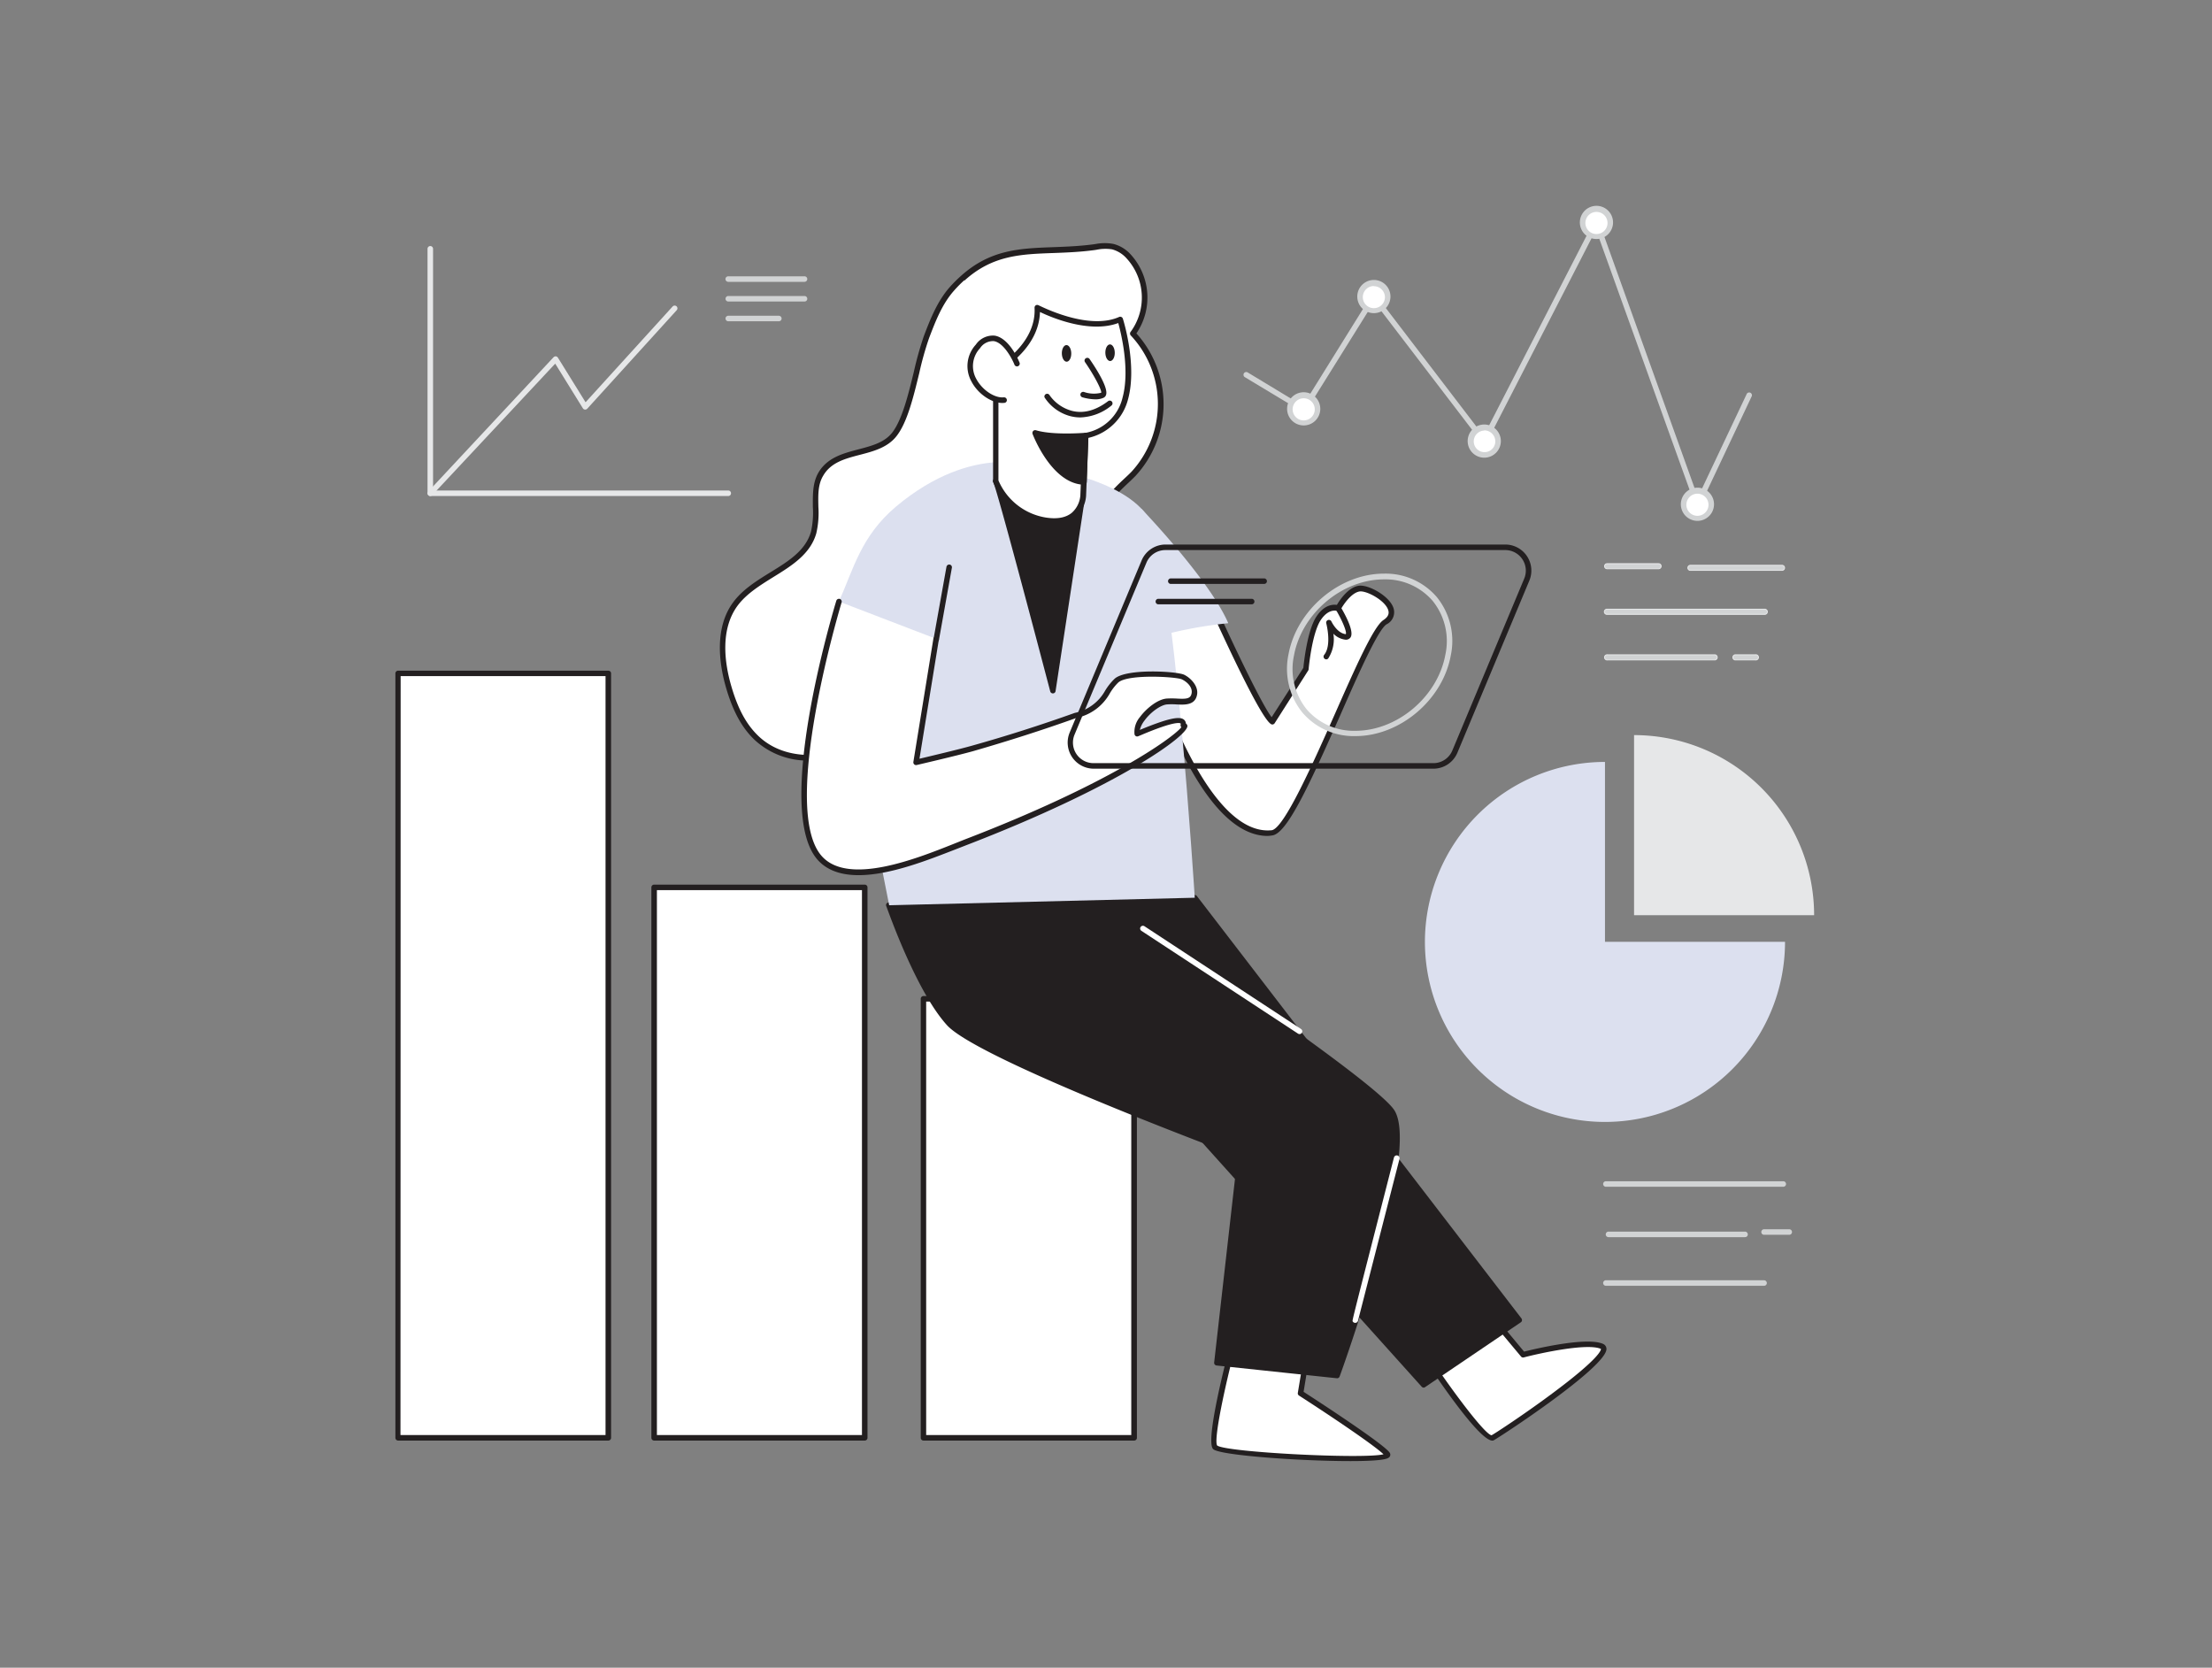 <svg xmlns="http://www.w3.org/2000/svg" width="2462" height="1856" fill="none"><rect width="100%" height="100%" fill="#808080" stroke="none"/><path fill="#fff" d="M1588.67 1511.74s62.41 93.64 72.81 88.41 140.95-93.02 121.87-101.7-87.83 9.29-87.83 9.29l-51.4-61.56z"/><path fill="#231F20" d="M1661.11 1603.29c-12.31 0-47.27-48.21-75.03-89.82-.4-.53-.61-1.18-.61-1.85 0-.66.21-1.31.61-1.85l55.4-65.87c.28-.35.64-.63 1.04-.82a3.038 3.038 0 0 1 3.64.82l50.16 60.33c11.57-2.89 69.8-16.86 88.01-8.55 1.08.46 1.99 1.23 2.65 2.2.65.97 1.02 2.11 1.05 3.28.37 20.43-119.9 98.99-125.5 101.76-.45.21-.93.34-1.42.37m-68.63-91.3c27.52 41.06 61 84.9 67.71 85.33 4-2.16 35.27-22.6 65.8-45.25 55.82-41.31 56.01-49.99 55.88-50.85-14.95-6.71-67.03 4.55-85.86 9.48a3.037 3.037 0 0 1-3.14-1.05l-49.24-58.98z"/><path fill="#fff" d="M1373.8 1490.94s-29.49 110.38-21.42 119.61c8.06 9.24 198.74 18.47 191.79 8.13-6.96-10.34-96.64-68.21-96.64-68.21l8.56-51.72z"/><path fill="#231F20" d="M1502.68 1626.07c-55.95 0-146.49-6.47-152.58-13.48-8.5-9.73 13.66-96.17 20.68-122.45.21-.69.65-1.29 1.24-1.69s1.31-.59 2.02-.53l82.36 7.76c.84.12 1.61.56 2.15 1.23.25.33.43.71.53 1.11.09.4.1.82.02 1.23l-8.18 49.74c14.77 9.54 89.06 57.81 95.83 67.72.29.43.5.91.6 1.42.11.5.11 1.03.01 1.54-.09.51-.29.99-.57 1.42-.29.44-.66.81-1.09 1.1-3.32 2.83-20.31 3.88-43.02 3.88m-126.61-131.69c-13.72 51.96-25.36 108.29-21.36 114.33 9.79 7.57 162.87 15.33 185.15 9.79-10.84-10.47-60.69-43.9-93.99-65.32-.51-.32-.92-.78-1.16-1.33a2.9 2.9 0 0 1-.19-1.75l8-48.45z"/><path fill="#fff" d="M1262.14 1111.58h-234.38v488.63h234.38z"/><path fill="#231F20" d="M1262.21 1603.23h-234.32c-.82 0-1.6-.33-2.18-.9-.58-.58-.9-1.36-.9-2.18v-488.57c0-.81.32-1.6.9-2.17.58-.58 1.36-.91 2.18-.91h234.44a3.09 3.09 0 0 1 3.08 3.08v488.57c0 .41-.09.82-.25 1.21-.16.38-.4.72-.7 1.01a3.07 3.07 0 0 1-2.25.86m-231.37-6.16h228.29v-482.41h-228.29z"/><path fill="#fff" d="M962.458 987.594H728.075v612.556h234.383z"/><path fill="#231F20" d="M962.457 1603.23H728.075c-.817 0-1.599-.33-2.177-.9a3.09 3.09 0 0 1-.901-2.18V987.593a3.08 3.08 0 0 1 3.078-3.078h234.382a3.074 3.074 0 0 1 3.077 3.078v612.557c0 .82-.324 1.6-.901 2.18-.577.57-1.36.9-2.176.9m-231.305-6.16h228.227V990.671H731.152z"/><path fill="#fff" d="M677.234 749.405H442.852v850.745h234.382z"/><path fill="#231F20" d="M677.05 1603.23H443.16c-.816 0-1.599-.33-2.176-.9a3.09 3.09 0 0 1-.901-2.18V749.466a3.08 3.08 0 0 1 3.077-3.078h233.89a3.079 3.079 0 0 1 3.078 3.078v850.684c0 .82-.325 1.6-.902 2.18-.577.57-1.36.9-2.176.9m-231.305-6.16h228.228V752.483H445.93zM1329.79 999.167l361.11 469.973-106.3 72.09-487.16-542.063z"/><path fill="#231F20" d="M1584.6 1544.31a3.04 3.04 0 0 1-2.27-1.05L1095.1 1001.2c-.39-.44-.65-.98-.73-1.559-.09-.58-.01-1.172.24-1.705a3.1 3.1 0 0 1 1.14-1.337c.5-.327 1.09-.504 1.69-.51h232.35c.46-.002.92.102 1.33.305.42.203.78.499 1.07.865l361.17 469.971c.51.69.73 1.56.62 2.4a2.9 2.9 0 0 1-.46 1.17c-.23.35-.54.64-.89.87l-106.3 71.96c-.49.41-1.09.65-1.73.68m-480.09-542.06 480.59 535.23 101.37-69.08-358.22-466.15z"/><path fill="#231F20" d="M989.662 1007.54s31.948 93.39 66.778 131.56c34.84 38.17 324.31 145.6 324.31 145.6l-26.34 231.91 133.81 14.22s91.46-253.09 60.44-294.71c-31.02-41.61-369.3-264.718-369.3-264.718z"/><path fill="#231F20" d="m1488.22 1533.91-134.12-14.22c-.81-.09-1.56-.49-2.09-1.11-.25-.32-.43-.69-.54-1.08-.1-.39-.13-.8-.08-1.2l26.04-229.57c-29.12-10.9-289.29-108.66-323.26-145.6-34.84-38.17-66.107-128.79-67.708-132.6a3.045 3.045 0 0 1 0-2.53c.225-.39.527-.72.887-.99.36-.26.77-.45 1.206-.55l189.825-36.074c.76-.136 1.55.017 2.21.431 14.4 9.173 339.7 223.903 370.47 265.523 13.48 18.04 7.39 73.88-18.1 165.54-18.46 67.72-41.66 131.38-41.91 132-.21.58-.6 1.09-1.1 1.45-.51.36-1.11.56-1.73.58m-130.37-20.01 128.28 13.6c4.24-11.88 24.25-68.88 40.99-129.28 30.77-111.92 27.51-148.92 19.08-160.06-29.55-39.53-346.59-249.581-367.39-263.31l-185.023 35.21c6.155 17 34.653 93.95 64.933 127.13 33.98 36.94 320.06 143.75 323.14 144.8.65.24 1.19.7 1.55 1.29s.5 1.29.42 1.97z"/><path fill="#fff" d="M1346.1 666.602s60.81 135.439 70.04 136.363l37.55-58.362s3.45-39.832 13.85-56.023 21.97-11.574 21.97-11.574 10.28-19.454 22.96-21.732 52.25 22.225 29.05 37.369c-23.2 15.145-98.11 231.725-125.87 234.434-88.2 8.495-150.86-235.48-150.24-236.219z"/><path fill="#231F20" d="M1410.97 930.34c-33.91 0-67.7-34.107-99.71-101.58-24.62-51.898-51.89-136.178-48.07-140.057.36-.359.8-.615 1.29-.739l80.76-24.625c.71-.191 1.47-.13 2.14.173s1.22.829 1.55 1.489c26.16 58.239 57.06 121.773 66.47 133.162l35.27-54.915c.56-5.787 4.31-41.062 14.28-56.638 8.68-13.544 18.47-14.098 23.02-13.421 3.2-5.356 12.31-19.146 23.94-21.239 10.47-1.909 33.49 10.65 38.66 23.64a14.98 14.98 0 0 1 .16 11.113 14.98 14.98 0 0 1-7.55 8.157c-9.42 6.156-30.77 53.991-51.08 100.286-35.58 80.341-60.08 133.1-76.27 134.639-1.6.277-3.23.462-4.86.555m-141.99-237.327a799.4 799.4 0 0 0 42.1 120.664c23.63 52.637 60.81 114.569 104.2 110.322 13.79-1.355 46.96-76.278 71.21-131.069 22.72-51.405 42.41-95.793 53.31-102.872 6.95-4.556 6.15-8.927 5.04-11.882-4.24-10.774-24.62-21.239-31.82-19.885-9.23 1.662-18.16 15.144-20.8 20.131a3.17 3.17 0 0 1-1.66 1.471c-.72.272-1.5.274-2.22.007-.31 0-9.42-3.325-18.46 10.342-9.85 15.33-13.36 54.238-13.36 54.607-.03.508-.2.998-.49 1.416l-37.3 58.608a3.139 3.139 0 0 1-2.96 1.416c-9.41-1.169-48.25-84.403-71.39-135.439z"/><path fill="#fff" d="M1071.28 309.534c-4.15 3.75-8.07 7.738-11.76 11.943-13.54 15.268-21.11 34.784-28.37 53.807-11.02 28.873-17.67 85.142-35.702 108.228-19.819 25.303-64.381 14.345-81.8 44.203-11.141 19.084-2.031 43.833-8.063 65.072-11.018 38.416-63.027 47.158-86.909 79.232-19.08 25.549-16.618 61.564-7.817 91.976 6.155 21.116 15.142 42.109 30.775 57.254 51.21 48.881 149.567 8.496 184.646-41.37 17.55-25.18 27.46-58.486 54.85-72.276 19.88-9.973 43.45-6.587 65.67-7.388a165.2 165.2 0 0 0 70.35-18.469c22.77-11.881 44.81-36.445 35.88-60.516-5.6-14.96-21.91-24.626-24.62-40.448-4.18-21.67 18.1-37.738 33.67-53.375 40.69-41.063 40.26-115.554-.92-156.125a67.75 67.75 0 0 0 13.02-43.704 67.7 67.7 0 0 0-17.64-42.054 36.3 36.3 0 0 0-17.78-11.019 59.3 59.3 0 0 0-20.81.677c-57.12 7.511-102.42-5.541-146.67 34.352"/><path fill="#231F20" d="M901.707 846.429a86.96 86.96 0 0 1-61.919-23.087c-14.095-13.42-24.251-32.074-31.883-58.67-7.632-26.595-12.864-66.242 8.31-94.623 10.463-14.098 26.097-23.763 41.238-33.121 20.127-12.312 39.146-24.194 45.178-45.126a95.7 95.7 0 0 0 2.092-27.642c0-12.989-.553-26.472 6.155-38.107 9.848-16.869 27.575-21.486 44.624-25.98 14.772-3.879 28.744-7.511 37.423-18.469 11.145-14.221 18.095-42.664 24.185-67.72a378 378 0 0 1 11.08-39.647c7.02-18.469 14.9-38.846 28.93-54.73 3.86-4.338 7.97-8.449 12.31-12.312 32.81-29.551 65.55-30.782 103.41-32.136 14.27-.554 28.99-1.108 44.68-3.202l2.34-.369a53.2 53.2 0 0 1 19.51 0 38.9 38.9 0 0 1 19.33 11.943 71.1 71.1 0 0 1 18.23 42.738 71.03 71.03 0 0 1-12.08 44.867 117.7 117.7 0 0 1 30.22 79.442 117.7 117.7 0 0 1-31.14 79.084c-2.52 2.585-5.23 5.171-8 7.757-13.79 12.99-27.95 26.41-24.62 43.094a48.25 48.25 0 0 0 12.31 20.87 70.5 70.5 0 0 1 12.31 19.085c9.11 24.625-11.88 50.974-37.3 64.334a169.45 169.45 0 0 1-71.71 19.023h-16.31c-16.56 0-33.67 0-48.13 6.956-18.47 9.173-28.37 27.458-39.02 46.727-4.56 8.249-9.3 16.807-14.65 24.625-22.96 32.814-71.154 59.778-114.546 64.149-4.309.062-8.494.247-12.557.247m171.663-534.617a139 139 0 0 0-11.57 11.697c-13.3 15.022-20.68 34.291-27.76 52.883a346 346 0 0 0-10.89 38.847c-6.59 27.026-13.36 54.914-25.301 70.12-9.972 12.744-25.605 16.869-40.747 20.809-16.556 4.309-32.252 8.434-40.807 23.148-6.155 10.096-5.663 22.101-5.417 34.844a100.6 100.6 0 0 1-2.338 29.428c-6.648 23.271-27.636 36.199-47.886 48.696-14.588 9.05-29.729 18.469-39.515 31.521-19.635 26.411-14.834 63.349-7.325 89.328s16.926 43.095 30.221 55.9c21.604 20.624 49.794 22.655 69.613 20.624 41.793-4.125 88.082-30.043 110.112-61.564 5.17-7.449 9.85-15.822 14.34-23.948 10.65-19.269 21.67-39.277 41.61-49.251 15.82-7.88 33.67-7.757 50.9-7.572h16.07a163.95 163.95 0 0 0 69.06-18.469c23.08-12.313 42.34-35.46 34.4-56.7a64.2 64.2 0 0 0-11.38-17.299 53.76 53.76 0 0 1-13.91-23.702c-3.76-19.823 12.3-35.091 26.65-48.574 2.7-2.524 5.41-5.048 7.87-7.572a111.49 111.49 0 0 0 29.37-76.046 111.5 111.5 0 0 0-30.23-75.708 3.092 3.092 0 0 1 0-4.063 64.48 64.48 0 0 0 12.29-41.513 64.5 64.5 0 0 0-16.72-39.935 33.3 33.3 0 0 0-16.25-10.22 48.3 48.3 0 0 0-17.29.431l-2.4.37c-15.95 2.154-30.78 2.708-45.24 3.262-36.93 1.293-68.39 2.463-99.53 30.782z"/><path fill="#DCE0EF" d="M1270.45 566.253s75.59 78.555 96.64 127.314a473 473 0 0 0-106.24 23.209z"/><path fill="#DCE0EF" d="M1154.31 519.589s-70.17-28.689-157.2 44.325c-38.776 32.937-46.901 68.582-63.335 105.52 12.31 123.742 55.888 338.046 55.888 338.046l340.127-8.374s-23.45-375.229-50.66-421.525c-27.2-46.295-124.82-57.992-124.82-57.992"/><path fill="#231F20" d="M1108.21 535.287c5.29 10.343 63.64 233.325 63.64 233.325l31.45-207.099z"/><path fill="#231F20" d="M1171.85 771.691a3.04 3.04 0 0 1-1.89-.652 3.02 3.02 0 0 1-1.06-1.688c-16.25-61.933-59.22-224.46-63.4-232.709a2.94 2.94 0 0 1-.33-1.72c.06-.593.31-1.153.7-1.605a3.14 3.14 0 0 1 3.2-1.046l95.09 26.349c.73.189 1.35.64 1.76 1.266s.58 1.381.46 2.12l-31.51 207.099a2.97 2.97 0 0 1-.94 1.815c-.52.473-1.19.747-1.9.771zm-58.78-231.91c9.91 31.151 46.04 168.13 57.98 213.625l28.81-189.677z"/><path fill="#fff" d="M1246.7 355.461s15.88 50.42 5.78 87.85a55.38 55.38 0 0 1-15.96 27.308 55.4 55.4 0 0 1-28.29 14.125l-2.59 66.858s-1.04 34.229-42.71 27.272a72 72 0 0 1-33.02-14.695 72 72 0 0 1-21.7-28.892V412.16s48.56-25.487 46.16-69.812c.06-.062 55.46 29.488 92.33 13.113"/><path fill="#231F20" d="M1173.45 582.876a70 70 0 0 1-11.02-.924 74.4 74.4 0 0 1-34.55-15.337 74.5 74.5 0 0 1-22.57-30.343 3.3 3.3 0 0 1 0-.985V412.16c-.01-.563.15-1.117.44-1.597.29-.479.72-.865 1.23-1.111.43 0 46.77-25.118 44.5-66.92a3.07 3.07 0 0 1 .34-1.573 3.2 3.2 0 0 1 1.07-1.197c.47-.27 1-.413 1.54-.413s1.07.143 1.54.413c.55 0 54.53 28.627 89.62 12.99.39-.176.82-.266 1.26-.263.43.002.86.097 1.26.277.39.18.75.442 1.03.769.29.326.5.71.63 1.125.68 2.093 16.07 51.713 5.79 89.575a58.976 58.976 0 0 1-44.19 43.094l-2.53 64.457a34.6 34.6 0 0 1-11.69 23.702 35.94 35.94 0 0 1-23.7 7.388m-62.17-48.205a69.35 69.35 0 0 0 20.77 27.215 69.35 69.35 0 0 0 31.24 13.971c12.87 2.155 22.84.431 29.67-5.171a28.69 28.69 0 0 0 9.48-19.208l2.71-66.734c.02-.735.31-1.437.81-1.979a3.05 3.05 0 0 1 1.9-.976 51.96 51.96 0 0 0 26.72-13.444 51.9 51.9 0 0 0 14.88-25.957c8.31-30.782-1.6-71.29-4.8-82.864-31.69 11.697-73.36-5.664-87.15-12.313-1.11 38.539-37.79 61.563-46.23 66.612z"/><path fill="#fff" d="M1131.78 404.342s-18.89-47.219-43.08-18.839 8.31 61.564 28.99 59.778"/><path fill="#231F20" d="M1115.72 448.483c-12.31 0-27.45-10.22-34.59-24.133a35.3 35.3 0 0 1-4.07-21.252c.91-7.335 4.1-14.2 9.11-19.626a22.92 22.92 0 0 1 21.05-9.912c16.5 2.77 26.96 28.565 27.39 29.612.22.382.35.805.39 1.241.03.436-.02.875-.17 1.288-.14.413-.37.791-.68 1.107-.3.316-.67.565-1.07.728a3.082 3.082 0 0 1-4.13-2.086c-2.65-6.526-11.88-24.01-22.71-25.795a17.17 17.17 0 0 0-15.39 7.818 29.1 29.1 0 0 0-7.7 16.32 29.15 29.15 0 0 0 3.39 17.725c6.46 12.313 20.25 21.732 30.78 20.685.4-.033.81.013 1.19.138.39.124.75.323 1.06.587s.56.585.74.946c.19.362.3.756.33 1.161.04.401 0 .807-.11 1.193-.12.386-.31.745-.57 1.055a3.04 3.04 0 0 1-2.09 1.077zM1219.12 444.419c-4.9-.115-9.76-.881-14.46-2.277a3.15 3.15 0 0 1-1.81-1.527 3.1 3.1 0 0 1-.22-2.352 3.125 3.125 0 0 1 3.87-2.031 33.57 33.57 0 0 0 19.15.861c.8-2.708-7.45-18.776-17.98-34.044a3.1 3.1 0 0 1-.49-1.087c-.09-.391-.1-.797-.03-1.192.07-.396.21-.774.43-1.112s.5-.629.83-.857c.33-.236.71-.405 1.1-.495.4-.091.81-.102 1.21-.034a3.059 3.059 0 0 1 2 1.268c4.92 7.08 20.8 30.781 18.46 39.523a5.3 5.3 0 0 1-1.05 2.157 5.4 5.4 0 0 1-1.9 1.476 21.5 21.5 0 0 1-9.11 1.723"/><path fill="#231F20" d="M1202.44 464.551a46 46 0 0 1-11.88-1.601 49.22 49.22 0 0 1-28-20.747 3.03 3.03 0 0 1 .16-2.212c.33-.692.9-1.237 1.61-1.53.7-.292 1.49-.31 2.21-.051.72.26 1.32.778 1.68 1.454a44.37 44.37 0 0 0 25.05 17.422c12.86 3.202 26.34-.431 40.07-10.835a3.07 3.07 0 0 1 3.41-.186c.35.206.65.478.9.802a3.028 3.028 0 0 1 .58 2.282c-.06.4-.19.785-.4 1.133-.2.348-.47.652-.8.894a57.4 57.4 0 0 1-34.59 13.175M1208.23 484.744s-35.89 3.078-56.2-2.955c0 0 20.37 53.56 54.35 54.606z"/><path fill="#231F20" d="M1206.38 539.473c-35.64-1.108-56.26-54.299-57.12-56.576a3.31 3.31 0 0 1 .62-3.202c.39-.417.89-.717 1.45-.869a3.14 3.14 0 0 1 1.69.007c19.51 5.849 54.71 2.832 55.08 2.832a3.2 3.2 0 0 1 2.4.862 2.927 2.927 0 0 1 .93 2.34l-1.85 51.651a3.056 3.056 0 0 1-.99 2.142c-.29.274-.64.487-1.02.627s-.79.203-1.19.186m-49.24-53.252c6.15 12.867 22.47 43.649 46.1 46.85l1.6-45.003a207.2 207.2 0 0 1-47.7-1.847M1187.24 402.534c2.89-.045 5.17-4.215 5.09-9.314s-2.48-9.197-5.37-9.153c-2.89.045-5.17 4.216-5.09 9.315.08 5.1 2.48 9.197 5.37 9.152M1235.67 401.783c2.89-.045 5.16-4.215 5.08-9.315s-2.48-9.197-5.37-9.152-5.17 4.215-5.09 9.315 2.49 9.197 5.38 9.152"/><path fill="#fff" d="M933.775 669.434s-70.782 231.848-20.988 285.839c34.529 37.492 123.103-3.14 161.633-17.977 190.43-73.076 257.83-132.854 242.63-130.022 4.67-15.637-43.09 6.157-51.09 9.173-3.2-12.805 20.19-35.337 33.36-36.076s28.31 4.617 30.34-8.434c1.11-7.449-6.15-15.022-12.61-18.469-6.47-3.448-62.23-6.711-73.86 3.878-7.64 6.834-11.51 16.992-18.47 24.256a68.9 68.9 0 0 1-26.77 14.468 1675 1675 0 0 1-114.61 36.568c-18.46 5.295-62.9 15.514-62.9 15.514l22.22-136.917"/><path fill="#231F20" d="M955.625 973.988c-18.034 0-34.037-4.494-45.116-16.561-50.348-54.668 17.419-279.313 20.312-288.794a3.14 3.14 0 0 1 3.877-2.093 3.14 3.14 0 0 1 2.031 3.879c-.677 2.278-69.674 230.739-21.665 282.822 29.79 32.382 105.316 2.278 145.876-13.852l12.31-4.925c159.41-61.132 231.61-112.784 241.64-125.097a3.242 3.242 0 0 1-.8-2.955c.08-.407.08-.824 0-1.231-.74-.616-6.15-3.263-44.74 13.175l-2.4.985a3.169 3.169 0 0 1-2.59 0 3.4 3.4 0 0 1-1.01-.854c-.27-.349-.47-.75-.59-1.178a25.5 25.5 0 0 1 1.05-10.368c1.06-3.347 2.8-6.44 5.1-9.086 7.02-9.481 19.89-19.885 29.98-20.439 3.46-.186 6.94-.186 10.4 0 11.33.677 16.07.308 17.05-6.156.99-6.465-4.86-12.313-10.95-15.207-6.1-2.893-59.83-6.156-70.73 3.51a57.8 57.8 0 0 0-9.54 12.312 55.4 55.4 0 0 1-15.53 17.54 55.4 55.4 0 0 1-21.4 9.548c-37.6 13.482-76.26 25.795-114.85 36.938-18.46 5.171-62.59 15.391-63.03 15.514a3.036 3.036 0 0 1-3.58-2.007c-.16-.484-.2-1-.11-1.502l22.22-136.917a3.03 3.03 0 0 1 2.31-2.495q.6-.134 1.2-.029a3.13 3.13 0 0 1 2.58 3.509l-21.54 132.423c11.76-2.77 43.39-10.281 58.29-14.467 38.47-10.774 76.94-23.087 114.48-36.508a49.89 49.89 0 0 0 33.79-24.625 65.5 65.5 0 0 1 10.65-13.421c13.23-11.758 69.74-8.311 77.55-4.371 7.82 3.94 15.64 12.867 14.28 21.671-1.97 12.312-13.35 11.82-23.45 11.266a75 75 0 0 0-9.78 0c-6.9.369-18.47 8.434-25.36 17.976a28.1 28.1 0 0 0-5.17 10.404c29.91-12.312 44.25-15.883 49.24-11.266a6.14 6.14 0 0 1 2.03 4.187 3.9 3.9 0 0 1 1.6 2.154c2.95 10.405-77.37 68.336-246.2 133.285l-12.31 4.802c-29.48 11.389-72.075 28.504-107.405 28.504"/><path fill="#231F20" d="M1042.1 714.437h-.55a3 3 0 0 1-1.12-.43c-.35-.217-.64-.5-.87-.834a3 3 0 0 1-.47-1.105 3 3 0 0 1 0-1.202l14.34-80.033c.15-.802.6-1.514 1.27-1.985a3.14 3.14 0 0 1 2.3-.539c.8.15 1.5.609 1.96 1.278.47.669.64 1.493.5 2.293l-14.34 80.032a3.05 3.05 0 0 1-1.04 1.822c-.56.463-1.26.712-1.98.703M1476.22 733.829a3.094 3.094 0 0 1-3.05-2.73c-.09-.808.14-1.619.64-2.257 8.74-10.773 2.41-34.906 2.34-35.152a3.03 3.03 0 0 1 .25-2.191c.35-.674.94-1.188 1.66-1.442.72-.259 1.5-.246 2.2.038.71.284 1.28.819 1.62 1.501 0 0 6.15 13.175 16 14.16 1.42-2.278-3.82-15.083-11.02-27.149a3.13 3.13 0 0 1-.33-2.337c.19-.793.69-1.478 1.38-1.911a3.14 3.14 0 0 1 4.25 1.108c4.74 7.942 15.32 27.149 11.08 33.798a6.17 6.17 0 0 1-2.7 2.2 6.15 6.15 0 0 1-3.46.386 22.4 22.4 0 0 1-12.99-6.587 39.52 39.52 0 0 1-5.66 27.395c-.26.346-.59.63-.98.832-.38.202-.8.317-1.23.338"/><path fill="#D1D3D4" d="M1508.65 819.218a75.1 75.1 0 0 1-32.47-6.414 75 75 0 0 1-26.55-19.751 77.4 77.4 0 0 1-15.06-30.633 77.55 77.55 0 0 1-.45-34.132c8.98-49.25 56.62-89.882 106.17-89.882a75 75 0 0 1 32.48 6.435 75.1 75.1 0 0 1 26.55 19.791 77.54 77.54 0 0 1 15.02 30.64 77.5 77.5 0 0 1 .42 34.125c-8.92 49.497-56.56 89.821-106.11 89.821m31.7-174.41c-46.72 0-91.65 38.047-100.14 84.835a71.6 71.6 0 0 0 .33 31.445 71.6 71.6 0 0 0 13.76 28.271 69.06 69.06 0 0 0 24.48 18.11 69.1 69.1 0 0 0 29.87 5.838c46.72 0 91.59-38.046 100.08-84.772a71.2 71.2 0 0 0-.29-31.453 71.4 71.4 0 0 0-13.8-28.264 69.2 69.2 0 0 0-24.44-18.13 69.1 69.1 0 0 0-29.85-5.88"/><path fill="#231F20" d="M1595.62 855.478h-378.28a29.06 29.06 0 0 1-13.69-3.454 29.1 29.1 0 0 1-10.44-9.494 29.1 29.1 0 0 1-4.73-13.294c-.47-4.753.25-9.548 2.08-13.959l80.02-191.4a28.94 28.94 0 0 1 10.67-12.994 28.94 28.94 0 0 1 16.1-4.86h378.04a29 29 0 0 1 13.7 3.425 29 29 0 0 1 10.46 9.496 29.07 29.07 0 0 1 4.74 13.312c.45 4.76-.28 9.558-2.12 13.968l-80.02 191.401a29 29 0 0 1-10.57 12.926 28.94 28.94 0 0 1-15.96 4.927M1297.1 612.18a22.85 22.85 0 0 0-21.11 14.098l-80.01 191.339a22.8 22.8 0 0 0-1.65 11.01 22.84 22.84 0 0 0 3.73 10.488 22.9 22.9 0 0 0 8.24 7.489 22.9 22.9 0 0 0 10.79 2.718h378.29a22.85 22.85 0 0 0 21.11-14.098l80.01-191.339a22.9 22.9 0 0 0 1.66-11.01 23 23 0 0 0-3.74-10.489 23 23 0 0 0-8.23-7.488 22.9 22.9 0 0 0-10.8-2.718z"/><path fill="#231F20" d="M1407.03 649.857h-103.89c-.82 0-1.6-.325-2.18-.902s-.9-1.36-.9-2.177a3.1 3.1 0 0 1 .92-2.159 3.12 3.12 0 0 1 2.16-.919h103.89a3.14 3.14 0 0 1 3.08 3.078c0 .817-.32 1.6-.9 2.177s-1.36.902-2.18.902M1393.12 672.574h-103.83c-.82 0-1.6-.325-2.18-.902s-.9-1.36-.9-2.177c0-.816.32-1.599.9-2.176a3.09 3.09 0 0 1 2.18-.902h103.83c.82 0 1.6.325 2.18.902s.9 1.36.9 2.176-.32 1.6-.9 2.177-1.36.902-2.18.902"/><path fill="#fff" d="M1508.28 1472.22a3.2 3.2 0 0 1-1.62-.47c-.49-.31-.89-.74-1.15-1.25-.49-.99-.49-.99 45.98-182.23.21-.82.73-1.52 1.45-1.95.72-.44 1.58-.56 2.4-.36.81.2 1.52.72 1.95 1.45.43.72.56 1.58.36 2.4 0 0-45.92 178.9-46.17 180.07-.17.6-.51 1.15-.98 1.56s-1.04.69-1.66.78zM1446.42 1150.86c-.58-.01-1.16-.18-1.66-.49l-174.37-114.45c-.34-.22-.63-.5-.86-.83a3.03 3.03 0 0 1-.47-2.31c.08-.4.24-.77.47-1.11.45-.67 1.15-1.14 1.95-1.3.79-.16 1.62 0 2.3.44l174.31 114.39a3.12 3.12 0 0 1 1.31 1.97c.16.81 0 1.65-.45 2.34-.29.4-.67.74-1.1.97-.44.24-.93.37-1.43.38"/><path fill="#DCE0EF" d="M1585.96 1048.17a200.45 200.45 0 0 0 58.7 141.74 200.366 200.366 0 0 0 283.41 0 200.45 200.45 0 0 0 58.7-141.74h-200.4V847.968a200.44 200.44 0 0 0-141.61 58.641 200.54 200.54 0 0 0-58.8 141.561"/><path fill="#E6E7E8" d="M1818.74 818.109v200.451h200.41a200.5 200.5 0 0 0-58.7-141.74 200.38 200.38 0 0 0-141.71-58.711"/><path fill="#D1D3D4" d="M1908.85 734.445H1789.2c-.41.06-.83.031-1.23-.085s-.77-.317-1.09-.588a2.9 2.9 0 0 1-.73-.986 2.8 2.8 0 0 1-.27-1.204c0-.416.09-.826.27-1.204.17-.378.42-.714.73-.986.32-.271.69-.472 1.09-.588s.82-.145 1.23-.085h119.65c.69.101 1.31.446 1.77.972.45.525.7 1.197.7 1.891a2.9 2.9 0 0 1-.7 1.891c-.46.526-1.08.871-1.77.972M1953.9 734.445h-22.71a2.93 2.93 0 0 1-1.77-.972 2.9 2.9 0 0 1-.7-1.891c0-.694.25-1.366.7-1.891a2.93 2.93 0 0 1 1.77-.972h22.71c.42-.06.84-.031 1.23.085.4.116.77.317 1.09.588.31.272.56.608.74.986.17.378.26.788.26 1.204s-.09.826-.26 1.204c-.18.378-.43.714-.74.986-.32.271-.69.472-1.09.588-.39.116-.81.145-1.23.085M1964.61 683.716h-176.46a2.9 2.9 0 0 1-1.77-.971 2.9 2.9 0 0 1-.7-1.891c0-.695.25-1.366.7-1.892.46-.525 1.08-.87 1.77-.971h176.46a2.88 2.88 0 0 1 1.77.971 2.87 2.87 0 0 1 0 3.783c-.45.526-1.08.87-1.77.971M1846.07 632.988h-57.3a2.83 2.83 0 0 1-2.84-2.832c0-.374.06-.746.2-1.093.14-.348.35-.663.61-.928a2.8 2.8 0 0 1 2.03-.811h57.3a2.836 2.836 0 0 1 2.83 2.832 2.9 2.9 0 0 1-.85 1.985c-.52.528-1.24.832-1.98.847M1983.45 634.774h-101.99c-.37.008-.75-.059-1.09-.199a2.7 2.7 0 0 1-.93-.612c-.26-.265-.47-.58-.61-.928a2.7 2.7 0 0 1-.2-1.093c0-.751.3-1.472.83-2.003a2.83 2.83 0 0 1 2-.829h101.99a2.86 2.86 0 0 1 1.98.847c.53.527.83 1.239.85 1.985a2.836 2.836 0 0 1-2.83 2.832"/><path stroke="#E6E7E8" stroke-linecap="round" stroke-linejoin="round" stroke-width="1.015" d="M1908.85 734.445H1789.2c-.41.06-.83.031-1.23-.085s-.77-.317-1.09-.588a2.9 2.9 0 0 1-.73-.986 2.8 2.8 0 0 1-.27-1.204c0-.416.09-.826.27-1.204.17-.378.42-.714.73-.986.32-.271.69-.472 1.09-.588s.82-.145 1.23-.085h119.65c.69.101 1.31.446 1.77.972.45.525.7 1.197.7 1.891a2.9 2.9 0 0 1-.7 1.891c-.46.526-1.08.871-1.77.972M1953.9 734.445h-22.71a2.93 2.93 0 0 1-1.77-.972 2.9 2.9 0 0 1-.7-1.891c0-.694.25-1.366.7-1.891a2.93 2.93 0 0 1 1.77-.972h22.71c.42-.06.84-.031 1.23.085.4.116.77.317 1.09.588.31.272.56.608.74.986.17.378.26.788.26 1.204s-.09.826-.26 1.204c-.18.378-.43.714-.74.986-.32.271-.69.472-1.09.588-.39.116-.81.145-1.23.085M1964.61 683.716h-176.46a2.9 2.9 0 0 1-1.77-.971 2.9 2.9 0 0 1-.7-1.891c0-.695.25-1.366.7-1.892.46-.525 1.08-.87 1.77-.971h176.46a2.88 2.88 0 0 1 1.77.971 2.87 2.87 0 0 1 0 3.783c-.45.526-1.08.87-1.77.971M1846.07 632.988h-57.3a2.83 2.83 0 0 1-2.84-2.832c0-.374.06-.746.2-1.093.14-.348.35-.663.61-.928a2.8 2.8 0 0 1 2.03-.811h57.3a2.836 2.836 0 0 1 2.83 2.832 2.9 2.9 0 0 1-.85 1.985c-.52.528-1.24.832-1.98.847M1983.45 634.774h-101.99c-.37.008-.75-.059-1.09-.199a2.7 2.7 0 0 1-.93-.612c-.26-.265-.47-.58-.61-.928a2.7 2.7 0 0 1-.2-1.093c0-.751.3-1.472.83-2.003a2.83 2.83 0 0 1 2-.829h101.99a2.86 2.86 0 0 1 1.98.847c.53.527.83 1.239.85 1.985a2.836 2.836 0 0 1-2.83 2.832"/><path fill="#D1D3D4" d="M1984.8 1320.77h-197.39c-.81 0-1.6-.32-2.17-.9-.58-.57-.91-1.36-.91-2.17 0-.82.33-1.6.91-2.18.57-.58 1.36-.9 2.17-.9h197.39a3.07 3.07 0 0 1 3.08 3.08c0 .81-.32 1.6-.9 2.17-.58.58-1.36.9-2.18.9M1942.27 1376.86h-151.96c-.82 0-1.6-.33-2.18-.9-.58-.58-.9-1.36-.9-2.18s.32-1.6.9-2.18c.58-.57 1.36-.9 2.18-.9h151.96c.81.02 1.59.35 2.16.92.57.58.9 1.35.92 2.16 0 .82-.32 1.6-.9 2.18-.58.57-1.36.9-2.18.9M1963.44 1430.97h-176.03c-.81 0-1.6-.32-2.17-.9-.58-.58-.91-1.36-.91-2.18 0-.81.33-1.59.91-2.17.57-.58 1.36-.9 2.17-.9h176.03c.82.01 1.59.34 2.16.92.58.57.91 1.34.92 2.15a3.07 3.07 0 0 1-3.08 3.08M1991.57 1374.21h-28.13a3.072 3.072 0 0 1-3.07-3.08c0-.81.32-1.6.9-2.17.58-.58 1.36-.9 2.17-.9h28.01a3.07 3.07 0 0 1 3.08 3.07c0 .82-.33 1.6-.9 2.18-.58.58-1.36.9-2.18.9z"/><path fill="#E6E7E8" d="M810.552 552.032H478.92a3.08 3.08 0 0 1-3.077-3.078V276.967a3.078 3.078 0 1 1 6.155 0v268.909h328.554a3.074 3.074 0 0 1 3.077 3.078 3.08 3.08 0 0 1-3.077 3.078"/><path fill="#E6E7E8" d="M478.92 552.032a3 3 0 0 1-2.092-.862 2.96 2.96 0 0 1-.69-3.328 2.95 2.95 0 0 1 .69-.981L616.115 397.57a3.31 3.31 0 0 1 2.585-.985 3.2 3.2 0 0 1 2.278 1.477l30.775 49.62 96.756-106.443a3.09 3.09 0 0 1 2.156-1.141 3.09 3.09 0 0 1 2.309.787 3.08 3.08 0 0 1 .09 4.479l-99.403 109.46a3.142 3.142 0 0 1-2.585.985 2.96 2.96 0 0 1-2.339-1.416l-30.775-49.682-136.826 146.336a2.96 2.96 0 0 1-2.216.985"/><path fill="#D1D3D4" d="M1889.58 564.776a2.97 2.97 0 0 1-1.67-.589 3 3 0 0 1-1.03-1.443l-110.49-307.201-121.68 236.834a3.215 3.215 0 0 1-2.46 1.663 3.14 3.14 0 0 1-2.71-1.232L1529.46 335.76l-75.77 121.465a3.13 3.13 0 0 1-1.93 1.35c-.79.184-1.62.053-2.32-.365l-63.7-38.354a3.1 3.1 0 0 1-.99-.787 2.9 2.9 0 0 1-.59-1.119 3 3 0 0 1-.09-1.261 3.058 3.058 0 0 1 1.29-2.112 3.088 3.088 0 0 1 2.43-.477c.41.093.8.271 1.15.523l61.12 36.938 76.38-122.819c.27-.421.63-.774 1.06-1.03.42-.257.9-.41 1.4-.448.5-.036 1 .058 1.46.274.45.216.84.546 1.13.958l119.83 156.74 122.74-238.804c.28-.526.71-.961 1.23-1.255a3.23 3.23 0 0 1 1.72-.408c.59.059 1.16.279 1.64.637.48.359.85.841 1.07 1.395l110.05 306.647 54.16-114.569c.14-.413.36-.792.66-1.112.29-.32.65-.575 1.05-.747.39-.172.83-.258 1.26-.251.43.006.86.104 1.26.288.39.184.74.449 1.02.778.29.329.5.714.62 1.13.13.417.16.855.11 1.285-.06.431-.21.845-.44 1.215l-57.3 121.341c-.2.541-.55 1.014-1 1.363-.46.349-1.01.56-1.59.607"/><path fill="#fff" d="M1451.04 470.338c8.33 0 15.08-6.753 15.08-15.083s-6.75-15.083-15.08-15.083-15.08 6.753-15.08 15.083 6.75 15.083 15.08 15.083"/><path fill="#D1D3D4" d="M1451.04 473.478c-3.65 0-7.22-1.084-10.26-3.113a18.472 18.472 0 0 1-7.85-18.96 18.47 18.47 0 0 1 5.05-9.456 18.5 18.5 0 0 1 9.46-5.055c3.58-.712 7.29-.346 10.67 1.051a18.43 18.43 0 0 1 8.28 6.803 18.47 18.47 0 0 1 3.12 10.261c0 4.898-1.95 9.596-5.41 13.059a18.46 18.46 0 0 1-13.06 5.41m0-30.228a12.3 12.3 0 0 0-11.4 7.675 12.25 12.25 0 0 0-.64 7.155c.5 2.397 1.7 4.589 3.45 6.299a12.31 12.31 0 0 0 20.9-9.124 12.31 12.31 0 0 0-12.31-12.005"/><path fill="#fff" d="M1529.15 345.426c8.33 0 15.08-6.753 15.08-15.083s-6.75-15.083-15.08-15.083-15.08 6.752-15.08 15.083 6.75 15.083 15.08 15.083"/><path fill="#D1D3D4" d="M1529.15 348.504a18.45 18.45 0 0 1-10.29-3.135 18.5 18.5 0 0 1-6.8-8.339 18.52 18.52 0 0 1-1-10.713 18.5 18.5 0 0 1 5.14-9.451 18.5 18.5 0 0 1 9.54-4.982c3.6-.678 7.32-.268 10.69 1.178a18.44 18.44 0 0 1 8.22 6.937 18.482 18.482 0 0 1-2.55 23.205 18.48 18.48 0 0 1-12.95 5.3m0-30.166c-2.44 0-4.82.722-6.84 2.075a12.26 12.26 0 0 0-4.53 5.526 12.3 12.3 0 0 0-.71 7.114 12.37 12.37 0 0 0 3.37 6.304 12.36 12.36 0 0 0 6.31 3.37c2.38.475 4.86.231 7.11-.701s4.17-2.51 5.52-4.535a12.26 12.26 0 0 0 2.08-6.841 12.34 12.34 0 0 0-3.67-8.587 12.33 12.33 0 0 0-8.64-3.541z"/><path fill="#fff" d="M1776.95 262.931c8.33 0 15.08-6.753 15.08-15.083s-6.75-15.083-15.08-15.083-15.08 6.753-15.08 15.083 6.75 15.083 15.08 15.083"/><path fill="#D1D3D4" d="M1776.89 266.009a18.45 18.45 0 0 1-10.29-3.135 18.45 18.45 0 0 1-6.8-8.339 18.52 18.52 0 0 1-1-10.713 18.5 18.5 0 0 1 5.14-9.451 18.5 18.5 0 0 1 9.54-4.982c3.6-.678 7.32-.268 10.69 1.178a18.44 18.44 0 0 1 8.22 6.937 18.482 18.482 0 0 1-2.55 23.205 18.48 18.48 0 0 1-12.95 5.3m0-30.166c-2.44 0-4.82.722-6.84 2.075a12.34 12.34 0 0 0-4.54 5.526 12.37 12.37 0 0 0-.7 7.114 12.37 12.37 0 0 0 3.37 6.304 12.32 12.32 0 0 0 13.42 2.669c2.25-.932 4.17-2.51 5.52-4.535a12.26 12.26 0 0 0 2.08-6.841c0-3.265-1.3-6.397-3.61-8.706a12.3 12.3 0 0 0-8.7-3.606"/><path fill="#fff" d="M1889.52 576.596c8.33 0 15.08-6.753 15.08-15.083s-6.75-15.083-15.08-15.083-15.08 6.753-15.08 15.083 6.75 15.083 15.08 15.083"/><path fill="#D1D3D4" d="M1889.59 579.674c-3.67.061-7.27-.97-10.35-2.962a18.46 18.46 0 0 1-6.93-8.223 18.4 18.4 0 0 1-1.18-10.694 18.5 18.5 0 0 1 4.98-9.537 18.47 18.47 0 0 1 9.45-5.141 18.469 18.469 0 0 1 19.05 7.796 18.5 18.5 0 0 1 3.13 10.292c0 4.846-1.9 9.497-5.3 12.952a18.44 18.44 0 0 1-12.85 5.517m0-30.227c-2.45-.062-4.86.608-6.93 1.923a12.27 12.27 0 0 0-4.66 5.46 12.3 12.3 0 0 0-.83 7.137 12.3 12.3 0 0 0 9.59 9.841 12.324 12.324 0 0 0 12.73-5.177 12.3 12.3 0 0 0 2.1-6.872c0-3.213-1.26-6.299-3.5-8.599a12.3 12.3 0 0 0-8.5-3.713"/><path fill="#fff" d="M1652 506.044c8.33 0 15.08-6.752 15.08-15.083s-6.75-15.083-15.08-15.083-15.08 6.753-15.08 15.083 6.75 15.083 15.08 15.083"/><path fill="#D1D3D4" d="M1652 509.369a18.47 18.47 0 0 1-17.09-11.474 18.5 18.5 0 0 1-.99-10.713 18.36 18.36 0 0 1 5.14-9.451 18.45 18.45 0 0 1 20.22-3.804 18.52 18.52 0 0 1 8.23 6.937 18.5 18.5 0 0 1 2.96 10.344 18.5 18.5 0 0 1-5.52 12.861 18.45 18.45 0 0 1-12.95 5.3m0-30.166c-2.34.061-4.62.809-6.55 2.151a12.03 12.03 0 0 0-4.28 5.4 11.95 11.95 0 0 0-.61 6.868c.47 2.3 1.61 4.41 3.27 6.07a11.996 11.996 0 0 0 18.33-1.626 12 12 0 0 0 2.15-6.55c.03-1.638-.26-3.266-.86-4.788a12.4 12.4 0 0 0-2.66-4.078 12.297 12.297 0 0 0-8.79-3.693zM895.43 313.659h-84.878a3.074 3.074 0 0 1-3.077-3.078 3.08 3.08 0 0 1 3.077-3.078h84.878a3.078 3.078 0 1 1 0 6.156M895.43 335.576h-84.878a3.079 3.079 0 0 1 0-6.157h84.878a3.074 3.074 0 0 1 3.077 3.078 3.08 3.08 0 0 1-3.077 3.079M866.87 357.554h-56.318a3.079 3.079 0 0 1 0-6.157h56.318a3.14 3.14 0 0 1 3.078 3.079 3.077 3.077 0 0 1-3.078 3.078"/></svg>